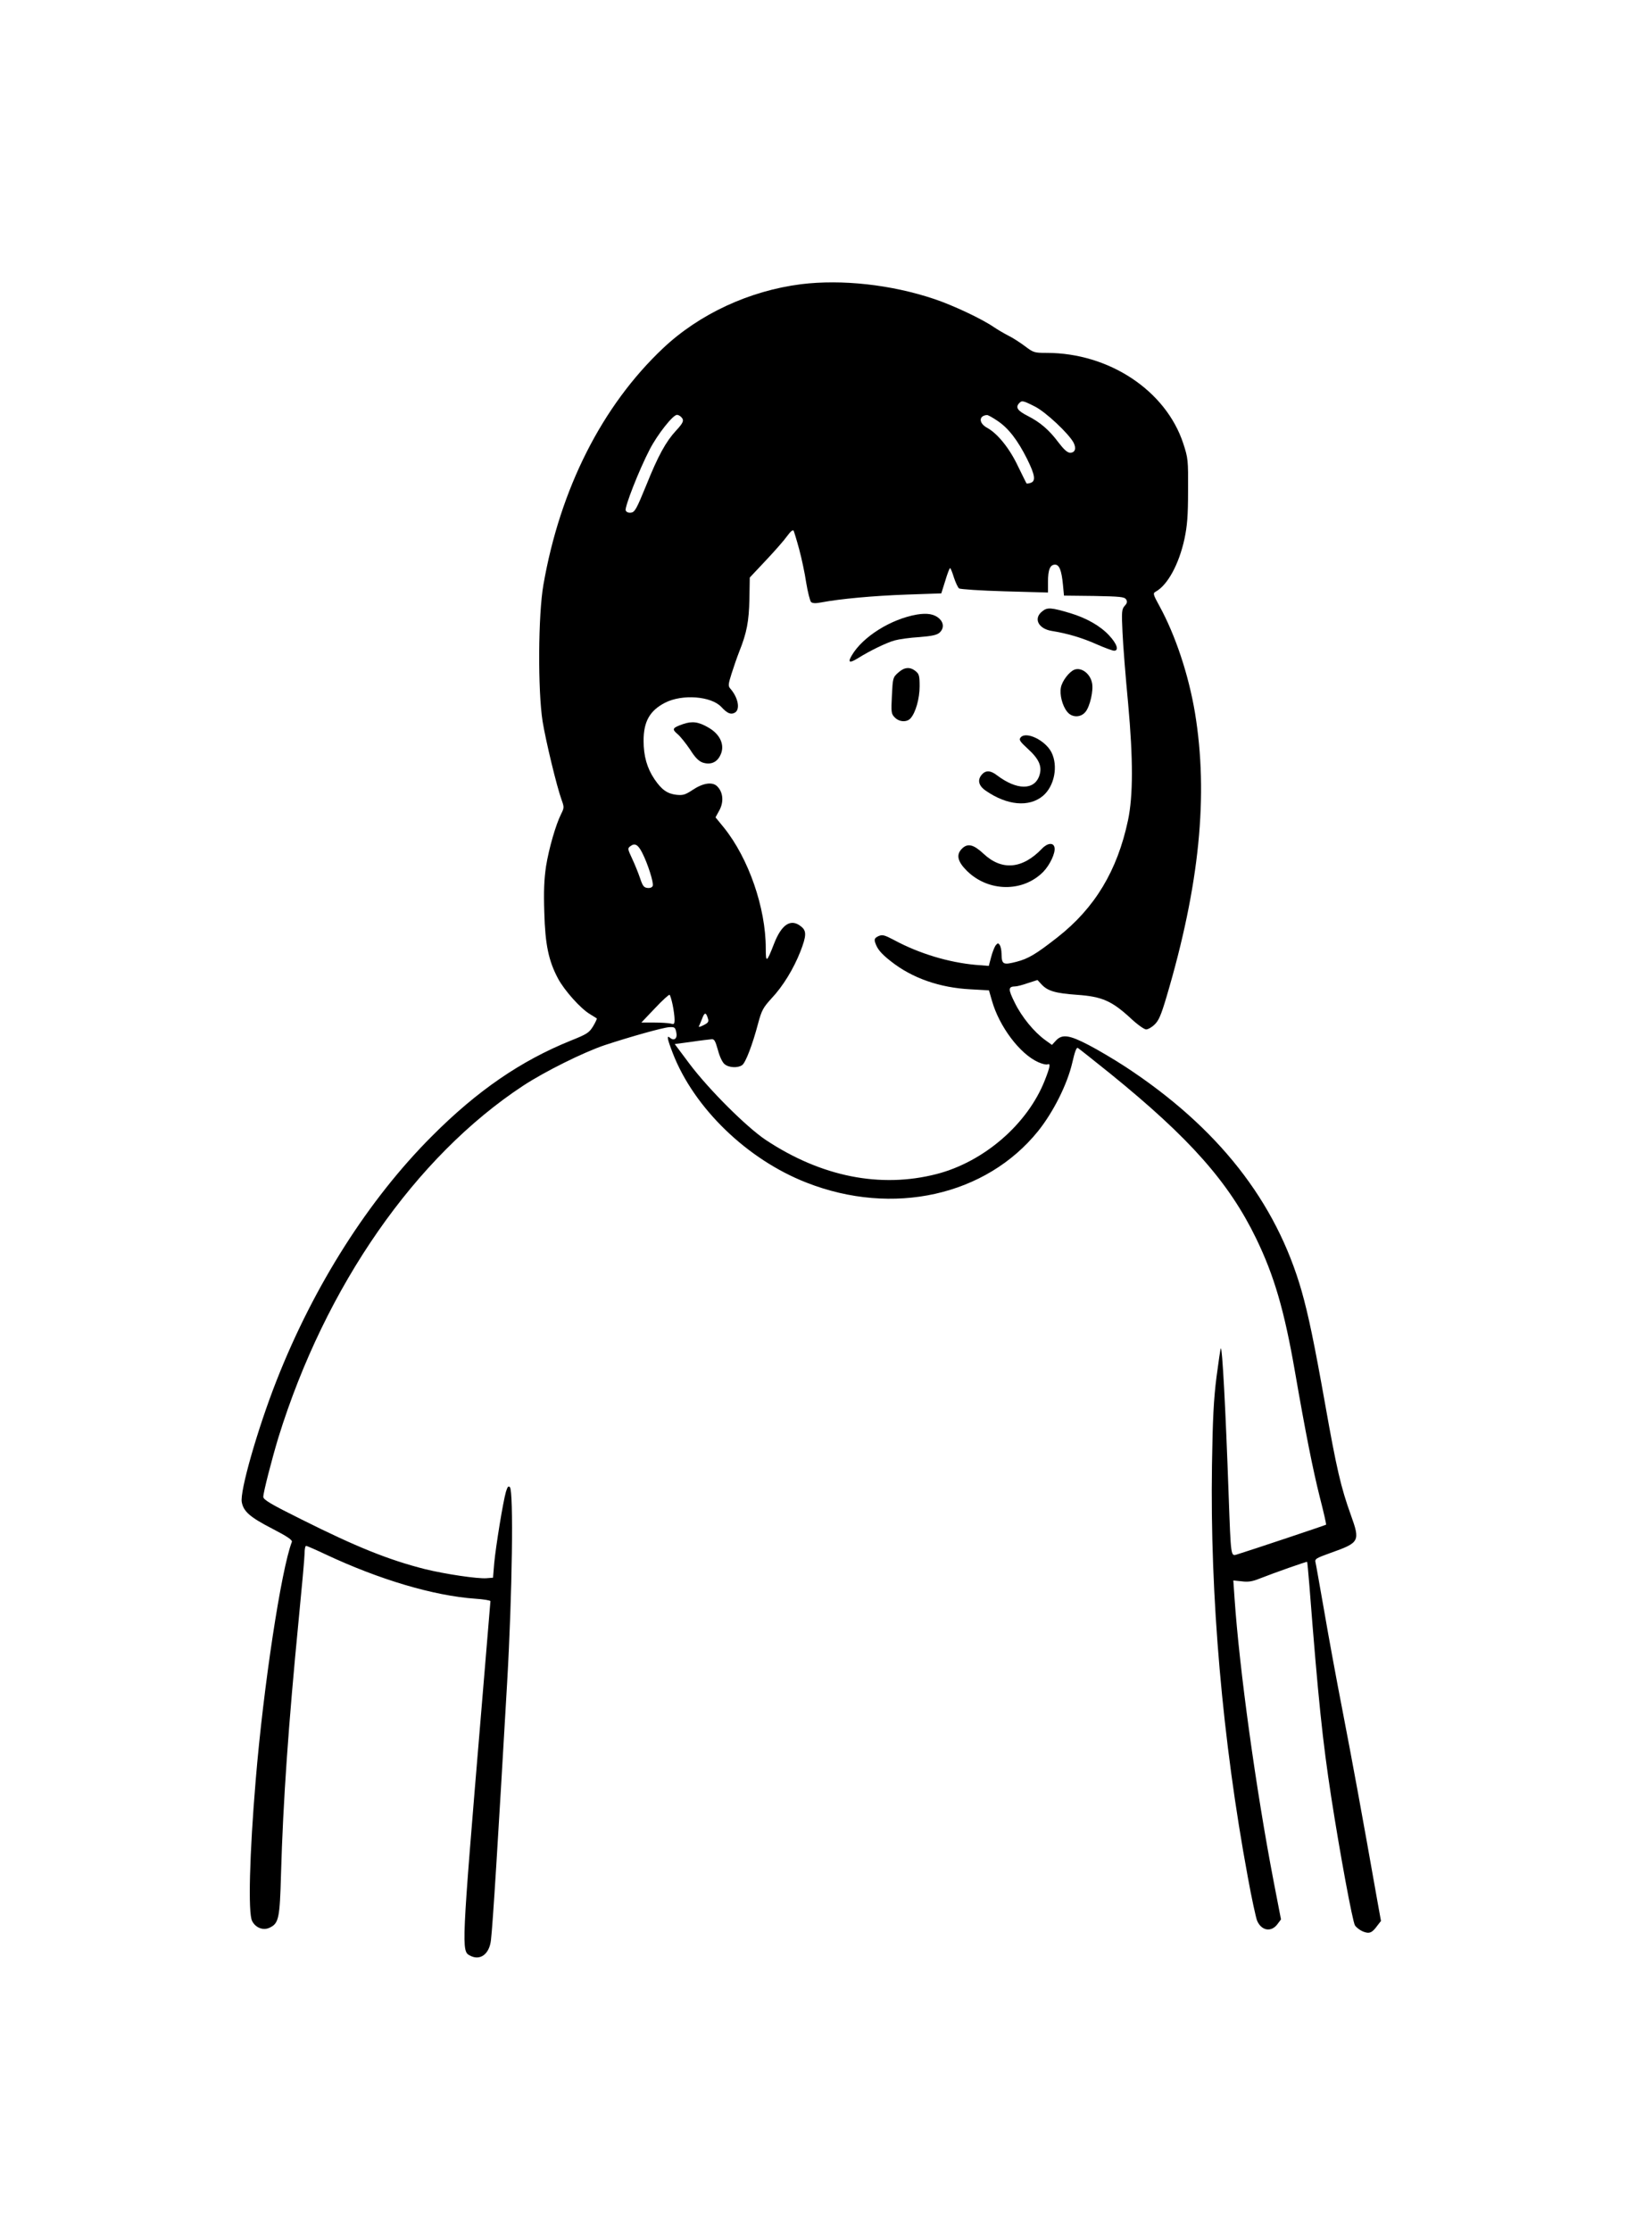 <?xml version="1.0" encoding="UTF-8" standalone="no"?> <svg xmlns="http://www.w3.org/2000/svg" width="960pt" height="1296pt" viewBox="0 0 960 1296" preserveAspectRatio="xMidYMid meet"> <g transform="translate(0,1296) scale(0.1,-0.1)" fill="#000000" stroke="none"> <path d="M4655 11309 c-300 -38 -591 -173 -802 -372 -355 -335 -598 -817 -695 -1373 -31 -176 -33 -615 -5 -794 19 -116 82 -378 111 -458 15 -41 14 -46 -3 -80 -31 -62 -71 -199 -88 -305 -11 -76 -14 -143 -10 -267 5 -187 25 -281 79 -383 37 -70 132 -176 186 -208 21 -13 39 -24 40 -25 2 -1 -7 -22 -21 -45 -23 -38 -35 -46 -130 -84 -290 -117 -544 -291 -807 -555 -368 -368 -686 -868 -903 -1420 -110 -280 -214 -643 -202 -706 10 -54 47 -87 175 -153 89 -46 120 -67 116 -78 -62 -161 -165 -840 -210 -1383 -36 -430 -45 -774 -21 -819 20 -40 65 -57 102 -39 53 25 59 54 66 311 12 425 44 876 102 1471 19 193 35 369 35 393 0 24 4 43 9 43 4 0 55 -22 112 -49 313 -147 629 -241 871 -258 48 -3 88 -10 88 -14 0 -4 -25 -302 -55 -661 -114 -1364 -114 -1372 -64 -1398 59 -32 113 8 122 90 11 93 40 562 94 1495 30 520 38 1114 16 1136 -9 9 -14 2 -23 -27 -17 -59 -59 -318 -68 -414 l-7 -85 -38 -3 c-52 -4 -240 24 -358 53 -212 54 -396 128 -716 288 -181 90 -223 115 -223 132 0 26 51 223 88 345 273 880 796 1631 1422 2043 125 82 350 194 475 236 146 48 337 102 374 104 31 2 35 -1 41 -30 8 -35 -12 -52 -36 -32 -21 18 -18 -2 16 -90 123 -317 431 -616 777 -751 502 -197 1043 -76 1346 300 88 110 169 271 198 396 15 66 25 92 33 86 7 -4 91 -71 187 -148 464 -376 691 -633 849 -959 104 -215 163 -415 225 -772 62 -358 105 -573 145 -732 22 -85 38 -156 36 -158 -3 -3 -440 -149 -518 -173 -36 -11 -35 -16 -48 340 -18 510 -37 866 -46 857 -2 -2 -13 -77 -25 -168 -16 -128 -22 -240 -26 -509 -12 -762 61 -1600 208 -2393 22 -122 47 -236 54 -254 25 -59 82 -69 118 -21 l21 28 -42 217 c-104 540 -200 1238 -228 1650 l-7 102 49 -5 c37 -5 62 -1 104 16 84 33 273 100 276 97 1 -1 7 -63 13 -137 52 -669 77 -905 127 -1230 50 -323 124 -724 138 -745 8 -12 29 -28 46 -35 37 -15 53 -9 84 34 l21 27 -22 122 c-89 504 -143 797 -199 1087 -36 184 -85 451 -109 592 -25 141 -47 268 -50 280 -6 22 1 26 87 57 169 60 173 67 118 220 -58 161 -83 269 -150 647 -64 359 -97 516 -136 654 -149 521 -486 950 -1024 1303 -63 41 -159 98 -213 126 -113 59 -155 65 -191 26 l-23 -25 -39 28 c-66 48 -137 135 -177 217 -40 80 -39 94 4 95 9 0 41 8 72 19 l56 18 23 -25 c36 -39 81 -52 207 -61 144 -10 201 -35 308 -133 40 -38 82 -68 93 -68 11 0 33 12 49 28 24 22 38 54 70 162 192 648 244 1172 165 1650 -37 220 -113 449 -206 619 -38 69 -39 75 -22 84 69 38 135 159 167 306 16 76 21 134 21 281 1 179 0 188 -28 274 -101 307 -431 526 -794 526 -72 0 -77 2 -126 39 -28 21 -71 49 -96 61 -25 13 -63 35 -85 50 -70 48 -238 127 -346 163 -250 84 -537 115 -774 86z m1358 -710 c64 -32 198 -158 226 -211 17 -34 8 -58 -21 -58 -16 1 -36 19 -68 61 -53 71 -105 116 -178 153 -57 29 -71 48 -52 71 17 20 22 20 93 -16z m-2055 -61 c19 -19 14 -33 -29 -79 -60 -65 -105 -147 -174 -319 -56 -137 -66 -155 -88 -158 -15 -2 -27 3 -31 13 -7 19 78 236 140 355 44 85 134 200 158 200 7 0 17 -5 24 -12z m1839 -23 c63 -42 117 -112 172 -222 46 -93 51 -128 20 -138 -11 -4 -22 -5 -24 -3 -1 1 -23 46 -49 99 -49 104 -119 191 -180 224 -49 27 -49 70 -1 74 6 1 34 -15 62 -34z m-1153 -745 c14 -52 33 -140 41 -195 9 -55 22 -105 28 -112 9 -8 26 -9 62 -2 106 20 298 38 493 45 l202 7 23 73 c12 41 25 74 28 74 3 0 13 -24 22 -54 10 -30 23 -58 30 -64 6 -5 125 -13 265 -17 l252 -7 0 62 c0 70 12 100 41 100 25 0 38 -34 46 -117 l6 -63 175 -2 c151 -3 176 -5 186 -20 8 -13 6 -22 -8 -37 -17 -19 -19 -33 -13 -153 3 -73 18 -261 33 -418 29 -320 29 -532 -1 -675 -62 -293 -193 -510 -410 -680 -125 -98 -169 -124 -238 -142 -78 -20 -86 -16 -87 47 0 19 -5 42 -10 50 -9 13 -12 13 -25 -3 -7 -11 -19 -41 -26 -69 l-13 -49 -76 6 c-157 14 -329 66 -472 143 -59 31 -70 34 -93 24 -21 -10 -25 -17 -20 -35 12 -39 34 -66 93 -112 123 -97 283 -153 463 -162 l106 -6 17 -59 c42 -150 162 -310 269 -358 22 -10 46 -16 54 -13 19 8 16 -13 -16 -94 -100 -253 -353 -472 -628 -543 -327 -84 -670 -16 -993 198 -111 74 -330 292 -443 442 l-86 115 97 13 c53 8 106 14 117 15 16 2 22 -10 37 -63 10 -38 26 -72 39 -82 25 -21 78 -23 102 -5 20 14 60 119 92 240 21 79 30 94 79 148 66 70 127 170 167 271 36 93 37 121 3 147 -59 47 -113 11 -157 -104 -42 -108 -47 -110 -47 -24 0 236 -100 523 -243 701 l-49 60 23 42 c26 49 21 104 -13 138 -28 28 -83 20 -145 -22 -41 -27 -55 -31 -92 -27 -53 6 -86 29 -128 91 -43 64 -63 134 -63 223 0 112 36 175 125 221 100 51 267 38 326 -24 35 -38 56 -47 79 -34 33 18 20 88 -27 141 -12 14 -11 25 8 85 12 38 32 96 45 129 44 110 56 175 59 305 l2 125 94 100 c52 55 108 119 124 142 19 26 32 37 37 30 3 -7 18 -55 32 -107z m-912 -1764 c32 -62 68 -175 61 -192 -3 -9 -15 -14 -31 -12 -21 2 -28 13 -43 58 -10 30 -31 81 -46 113 -26 56 -27 59 -9 72 25 19 44 9 68 -39z m177 -884 c6 -29 11 -67 11 -84 0 -27 -3 -30 -22 -24 -13 3 -56 6 -97 6 l-74 0 79 83 c43 46 82 81 85 78 4 -3 12 -30 18 -59z m205 -79 c6 -18 1 -25 -25 -38 -17 -9 -30 -13 -28 -8 2 4 11 25 19 45 14 39 23 39 34 1z"></path> <path d="M6057 9409 c-53 -41 -24 -101 54 -114 93 -15 177 -40 260 -77 48 -21 94 -38 103 -38 30 0 17 40 -29 89 -51 55 -130 100 -225 129 -111 33 -134 35 -163 11z"></path> <path d="M5328 9390 c-150 -26 -314 -128 -378 -237 -25 -42 -14 -47 35 -17 70 44 169 92 215 104 25 7 89 16 142 19 74 6 102 12 118 26 26 24 25 57 -2 82 -29 26 -69 33 -130 23z"></path> <path d="M5219 9052 c-30 -27 -31 -30 -36 -132 -5 -97 -4 -107 16 -127 26 -28 72 -30 93 -5 29 33 52 114 52 185 0 61 -3 72 -23 88 -33 27 -66 24 -102 -9z"></path> <path d="M6244 9070 c-31 -12 -72 -66 -79 -104 -8 -41 8 -105 36 -140 28 -36 80 -36 108 0 25 32 46 122 37 166 -10 54 -61 93 -102 78z"></path> <path d="M3970 8754 c-63 -22 -67 -29 -33 -58 17 -14 49 -55 73 -90 30 -48 51 -68 74 -76 44 -14 81 0 101 41 30 57 2 123 -69 163 -57 33 -93 38 -146 20z"></path> <path d="M5931 8676 c-11 -13 -5 -23 42 -66 66 -60 84 -103 67 -155 -29 -87 -131 -86 -246 1 -37 29 -65 30 -87 6 -29 -32 -21 -66 21 -95 124 -86 252 -98 333 -30 67 57 89 174 49 253 -36 70 -148 124 -179 86z"></path> <path d="M6055 8030 c-114 -119 -234 -129 -340 -29 -58 54 -92 62 -125 29 -35 -35 -26 -75 30 -130 125 -122 324 -124 442 -5 39 40 72 110 66 141 -5 31 -41 28 -73 -6z"></path> </g> </svg> 